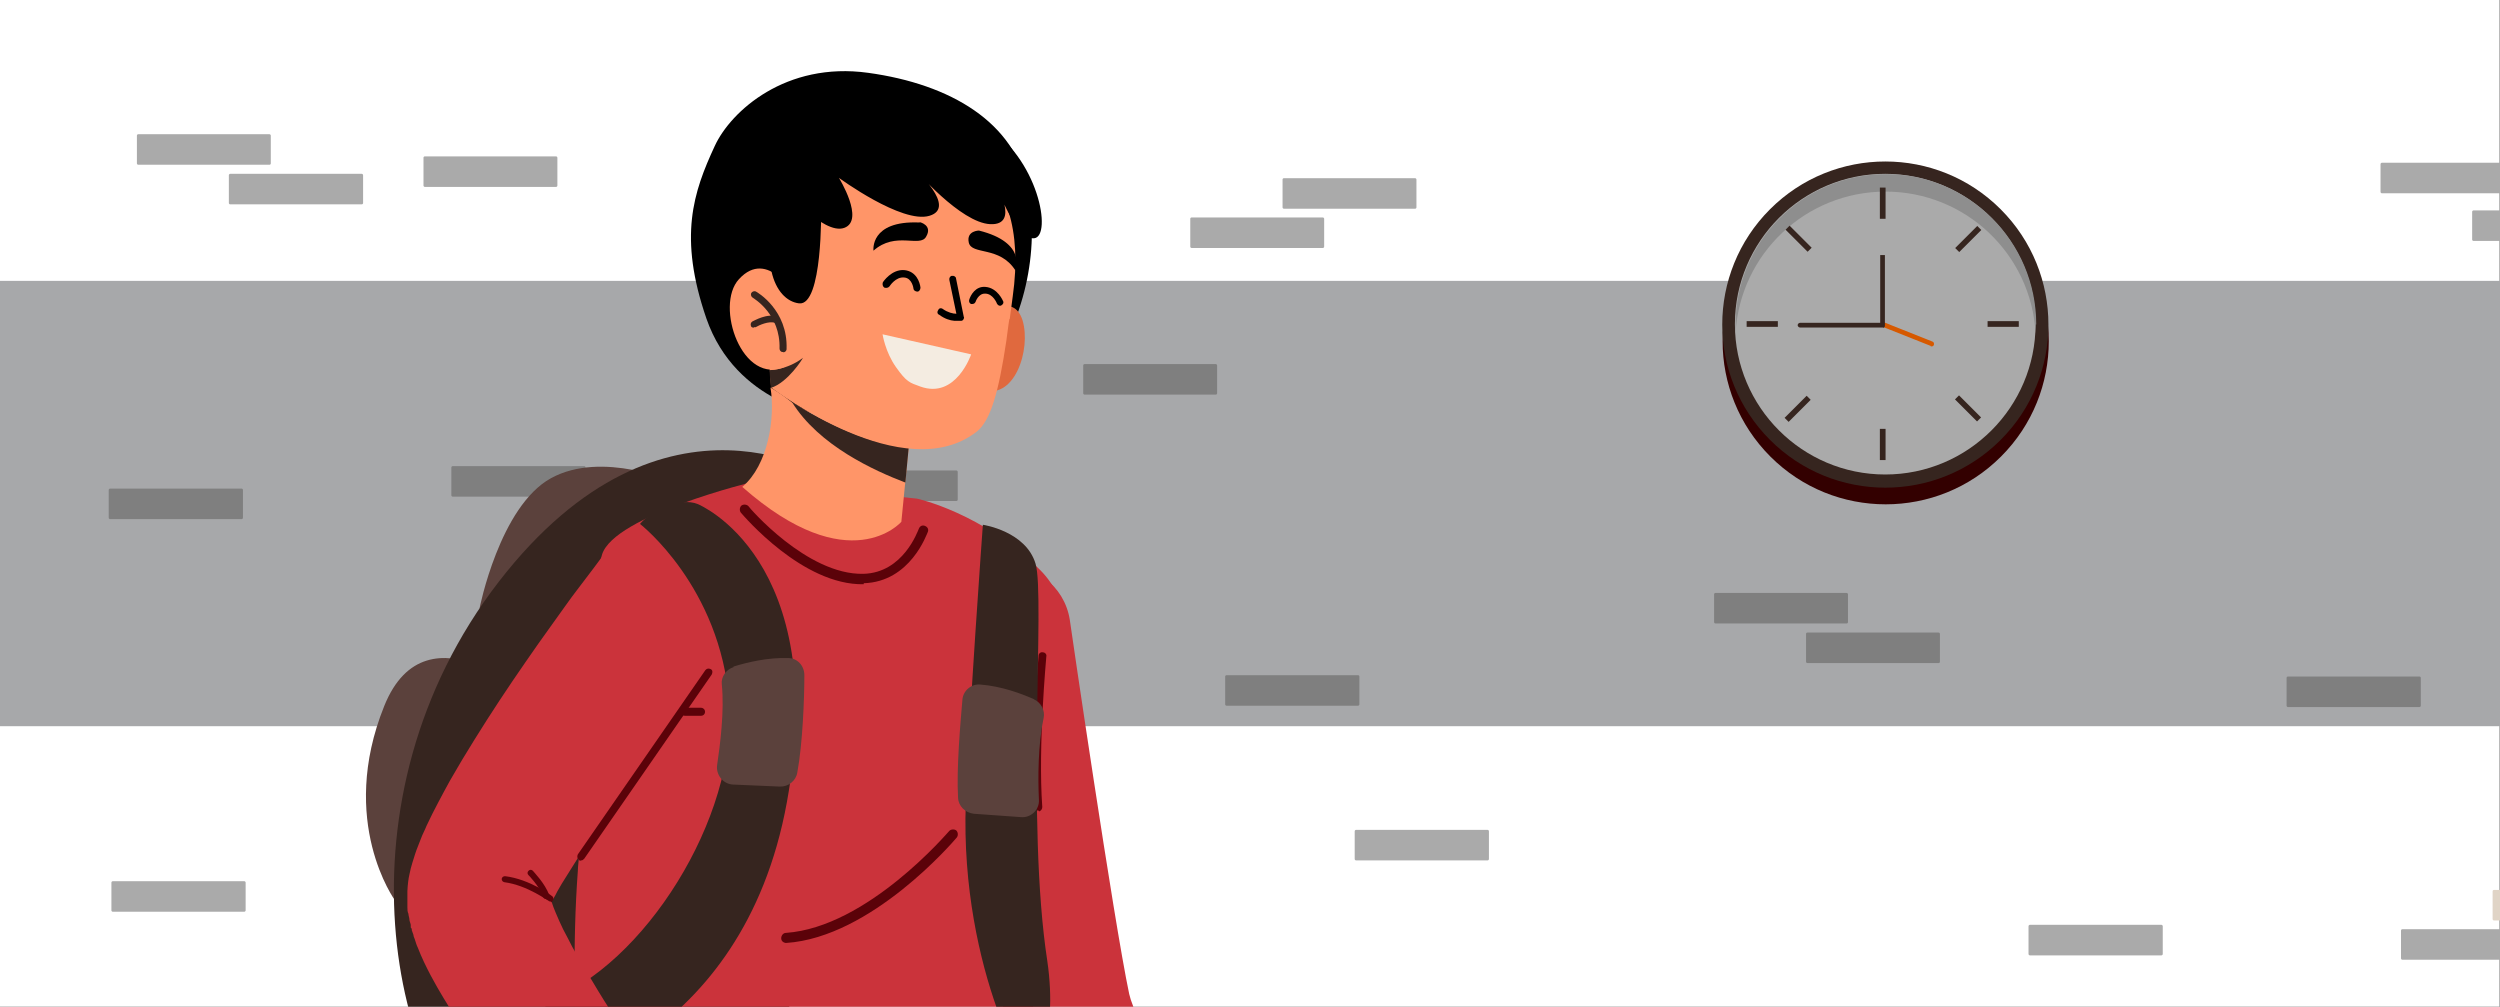<svg xmlns="http://www.w3.org/2000/svg" xmlns:xlink="http://www.w3.org/1999/xlink" id="Layer_1" version="1.1" viewBox="0 0 745 300"><rect x="0" y="0" width="745" height="300" fill="#333333" stroke="none"/><defs><clipPath id="clippath"><path d="M0 0h745v300H0z" class="st0"/></clipPath><clipPath id="clippath-1"><path d="M0-212.5h745v745H0z" class="st0"/></clipPath><clipPath id="clippath-2"><path d="M0-1.9h744V300H0z" class="st0"/></clipPath><style>.st0{fill:none}.st1{fill:#e0d4c6}.st2{fill:#cb333b}.st6{fill:#aaa}.st7{fill:#5b0209}.st10{fill:#ff9568}.st11{fill:#5b413c}.st12{fill:#36251f}.st16{fill:#7f7f7f}</style></defs><g clip-path="url(#clippath)"><g><g id="BACKGROUND-2"><path fill="#fff" d="M0-212.5h744.9v744.9H0z"/></g><path fill="#a7a8aa" d="M0 83.7h745v132.7H0z"/><g id="OBJECTS-4"><g clip-path="url(#clippath-1)"><g><g><g><g><rect width="39.9" height="9.1" x="382.2" y="53.1" class="st6" rx=".4" ry=".4"/><rect width="39.9" height="9.1" x="354.7" y="64.8" class="st6" rx=".4" ry=".4"/></g><g><rect width="39.9" height="9.1" x="322.8" y="108.5" class="st16" rx=".4" ry=".4"/><rect width="39.9" height="9.1" x="245.5" y="140.2" class="st16" rx=".4" ry=".4"/></g><g><path d="M306.3 265.8h-39.2c-.2 0-.4-.2-.4-.4v-8.3c0-.2.2-.4.4-.4h39.2c.2 0 .4.2.4.4v8.3c0 .2-.2.4-.4.4ZM279 277.6h-39.2c-.2 0-.4-.2-.4-.4v-8.3c0-.2.2-.4.4-.4H279c.2 0 .4.2.4.4v8.3c0 .2-.2.4-.4.4Z" class="st6"/></g><g><rect width="39.9" height="9.1" x="40.8" y="40" class="st6" rx=".4" ry=".4"/><path d="M68.6 51.8h39.2c.2 0 .4.2.4.4v8.3c0 .2-.2.4-.4.4H68.6c-.2 0-.4-.2-.4-.4v-8.3c0-.2.2-.4.4-.4Z" class="st6"/></g><path d="M33.6 262.6h39.2c.2 0 .4.2.4.4v8.3c0 .2-.2.4-.4.4H33.6c-.2 0-.4-.2-.4-.4V263c0-.2.2-.4.4-.4Z" class="st6"/><path d="M134.9 138.9h39.2c.2 0 .4.2.4.4v8.3c0 .2-.2.4-.4.4h-39.2c-.2 0-.4-.2-.4-.4v-8.3c0-.2.2-.4.4-.4ZM365.5 201.2h39.2c.2 0 .4.2.4.4v8.3c0 .2-.2.4-.4.4h-39.2c-.2 0-.4-.2-.4-.4v-8.3c0-.2.2-.4.4-.4Z" class="st16"/><path d="M404.1 247.3h39.2c.2 0 .4.2.4.4v8.3c0 .2-.2.4-.4.4h-39.2c-.2 0-.4-.2-.4-.4v-8.3c0-.2.2-.4.4-.4Z" class="st6"/><path d="M211.8 64.9H251c.2 0 .4.2.4.4v8.3c0 .2-.2.4-.4.4h-39.2c-.2 0-.4-.2-.4-.4v-8.3c0-.2.2-.4.4-.4Z" class="st1"/></g><g><circle cx="561.9" cy="101.7" r="48.6" fill="#300" transform="rotate(-45 561.905 101.651)"/><circle cx="561.8" cy="96.7" r="48.6" class="st12" transform="rotate(-45 561.845 96.676)"/><path d="M561.8 141.4c-24.7 0-44.8-20.1-44.8-44.8s20.1-44.8 44.8-44.8 44.8 20.1 44.8 44.8-20.1 44.8-44.8 44.8Z" class="st6"/><path fill="#8e8e8e" d="M606.6 96.7v2.6c-1.3-23.5-20.8-42.2-44.7-42.2s-43.4 18.7-44.7 42.2v-2.6c0-24.7 20.1-44.8 44.8-44.8s44.8 20.1 44.8 44.8h-.2Z"/><g><path d="M560.2 55.9h1.7v9.3h-1.7zM560.2 127.8h1.7v9.3h-1.7z" class="st12"/></g><g><path d="M520.5 95.7h9.3v1.7h-9.3zM592.3 95.7h9.3v1.7h-9.3z" class="st12"/></g><g><path d="m582.646 73.915 6.576-6.576 1.202 1.202-6.576 6.576zM531.804 124.516l6.576-6.577 1.203 1.202-6.577 6.577z" class="st12"/></g><g><path d="m532.095 68.45 1.203-1.202 6.576 6.576-1.202 1.202zM582.584 119.02l1.202-1.202 6.576 6.576-1.202 1.203z" class="st12"/></g><path fill="#d65900" d="m575.4 103.1-15.1-6 .5-1.3 15.1 6c.4.2.5.5.4 1-.2.4-.5.5-1 .4Z"/><path d="M561.2 97.6h-24.8c-.4 0-.7-.4-.7-.7 0-.4.4-.7.7-.7h23.9V76h1.4v21.1c0 .4-.3.6-.6.6Z" class="st12"/></g></g><g><g><path d="M776.3 71.8h-39.2c-.2 0-.4-.2-.4-.4v-8.3c0-.2.2-.4.4-.4h39.2c.2 0 .4.2.4.4v8.3c0 .2-.2.4-.4.4ZM749 57.6h-39.2c-.2 0-.4-.2-.4-.4v-8.3c0-.2.2-.4.4-.4H749c.2 0 .4.2.4.4v8.3c0 .2-.2.4-.4.4Z" class="st6"/></g><g><g><rect width="39.9" height="9.1" x="742.8" y="265.2" class="st1" rx=".4" ry=".4"/><rect width="39.9" height="9.1" x="715.5" y="276.9" class="st6" rx=".4" ry=".4"/></g><g><rect width="39.9" height="9.1" x="510.8" y="176.7" class="st16" rx=".4" ry=".4"/><rect width="39.9" height="9.1" x="538.2" y="188.5" class="st16" rx=".4" ry=".4"/></g><path d="M604.9 275.6h39.2c.2 0 .4.2.4.4v8.3c0 .2-.2.4-.4.4h-39.2c-.2 0-.4-.2-.4-.4V276c0-.2.2-.4.4-.4Z" class="st6"/><path d="M681.8 201.6H721c.2 0 .4.2.4.4v8.3c0 .2-.2.4-.4.4h-39.2c-.2 0-.4-.2-.4-.4V202c0-.2.2-.4.4-.4Z" class="st16"/></g></g><g><rect width="39.9" height="9.1" x="126.2" y="46.6" class="st6" rx=".4" ry=".4"/><path d="M173.3 269.3h-39.2c-.2 0-.4.2-.4.4v8.3c0 .2.2.4.4.4h39.2c.2 0 .4-.2.4-.4v-8.3c0-.2-.2-.4-.4-.4Z" class="st1"/><path d="M72 145.6H32.8c-.2 0-.4.2-.4.4v8.3c0 .2.2.4.4.4H72c.2 0 .4-.2.4-.4V146c0-.2-.2-.4-.4-.4Z" class="st16"/></g></g></g></g></g></g><g clip-path="url(#clippath-2)"><g><path d="M350.3 379.2c-6.1 0-12.1-3-15.7-8.4-.3-.5-7.5-11.4-15.3-24.7-15.1-25.6-18.3-36.2-19.6-42.1-4.7-22.8-17.5-110.1-18-113.8-1.6-10.3 5.6-19.7 15.8-21.3 10.3-1.6 19.7 5.6 21.3 15.8.1.9 13.1 89.8 17.7 111.5 1.7 7.9 16.5 34 29.5 53.6 5.7 8.7 3.4 20.2-5.3 26-3.2 2.1-6.8 3.1-10.3 3.1 0 .1-.1.3-.1.3Z" class="st2"/><g><path d="M201.2 143.8s-21.7-9.7-37-1.3c-15.3 8.4-21.3 38.8-21.3 38.8h41.8l16.5-37.5ZM160.8 209.9s-33.5-31.4-46.3.5c-13.9 34.5 3.2 57.9 3.2 57.9l26.6-20.9 16.5-37.5Z" class="st11"/><path d="M248.2 143.2s-49.9-34.1-99.6 30.2c-49.7 64.4-33.2 149.8 1.8 174.8 34.9 24.9 80.5 3.2 80.5 3.2l17.4-208.3h-.1Z" class="st12"/></g><path d="M309.8 244.5c-.3 2.5-.4 5.6-.5 9.2 0 1.2 0 2.5-.1 3.9-.4 11.2-.5 25.7-1.3 40.9 0 1.3 0 2.7-.3 4.2-1.7 32.7 4.2 46.9 4.2 57.5 0 29.2-108.1 20.6-125.4 13.4-13.2-5.4-17.3-72.6-14.2-114.1 0-1.4.3-2.9.3-4.2.8-11.3 1.4-20.6 1.3-26.1-.5-25.2 2.1-52.2 5.6-63.9 3.5-11.7 45.3-21.8 45.3-21.8l48.6 5.1s19.5 4.2 36.6 21.2 2.3 48.6 0 75.2v-.3h.1-.1v-.1Z" class="st2"/><path d="M309.6 241.6c-.6 0-1.2-.4-1.3-1-1.3-18.4 1.2-44.9 1.2-45.2 0-.6.6-1.2 1.3-1 .6 0 1.2.6 1 1.3 0 .3-2.5 26.6-1.2 44.8 0 .6-.4 1.2-1 1.3v-.2ZM233.9 281h.4c25.4-1.7 49.7-30.1 50.8-31.4.5-.6.4-1.6-.1-2.1-.6-.5-1.6-.4-2.1.1s-24.4 28.7-48.7 30.4c-.8 0-1.4.8-1.4 1.6s.6 1.3 1.3 1.4h-.2ZM257.4 174.1c-18.2.4-35.8-20.4-36.6-21.3-.5-.6-.4-1.6.1-2.1.6-.5 1.6-.4 2.1.1.1.3 17.5 20.6 34.3 20.2 11.9-.3 16.2-12.8 16.5-13.4.3-.8 1-1.2 1.8-.9s1.2 1 .9 1.8c-.3.6-5.2 14.9-19.1 15.3v.3Z" class="st7"/><g><path d="M245.5 123.7s-26.1-3.2-35-28.8c-8.4-24.4-3.9-37.6 2.5-51.4 4.8-10.4 21.2-25.2 45.7-21.8 24.7 3.4 43.7 14.8 47.6 34.7 7.4 37.3-20 84.9-60.8 67.4Z"/><g><path fill="#e0693e" d="M293.9 94s8-7.1 10.8 1.4c2.7 8.7-2.5 24.7-12.6 20.5l1.8-22.1v.2Z"/><g><path d="m270.8 133.3-2.2 22.2s-15.4 17.8-47.4-10.4c7.7-6.5 9.9-20.6 8.4-29.6 0 0 2.5 1.3 6.4 4.4.8.6 1.7 1 2.6 1.6 8.3 4.9 20.9 11.2 32.2 11.8Z" class="st10"/><path d="m270.8 133.3-1 10.5c-9.2-3.5-25.8-11-33.8-24 .8.5 1.7 1 2.6 1.6 8.3 4.9 20.9 11.2 32.2 11.8Z" class="st12"/></g><path d="M300.8 95c-.4 2.3-.6 4.5-.9 6.5-2.3 15.4-4.7 23.8-8.8 27.1-21.6 16.9-60-12.2-61.3-13.1-.1-1.8-.3-3.6-.4-5.3-.6-14.8 1-28.3 4.3-40.9 1.2-13.5 10.9-25.1 24.3-27.9 13.8-3 24.8 4.4 31.5 7.7 10.3 4.8 15.1 19.5 12.3 39.2-.3 2.3-.6 4.5-.9 6.8h-.1V95Z" class="st10"/><path d="M289.4 90.6c.5 0 1 0 1.3-.6 0 0 .8-2.6 2.9-2.5 2.3 0 3.5 2.9 3.5 3 .3.5.8.8 1.3.5s.8-.8.5-1.3c0 0-1.6-3.9-5.2-4.2-3-.3-4.5 2.5-4.9 3.9-.1.5.1 1 .6 1.2ZM273.4 86.9c-.6 0-1.2-.4-1.2-1 0 0-.4-3-2.7-3.2-2.6-.3-4.4 2.6-4.4 2.6-.4.5-1 .6-1.6.4-.5-.4-.6-1-.4-1.6 0 0 2.6-4 6.5-3.6 3.4.4 4.5 3.5 4.7 5.2 0 .6-.4 1.2-.9 1.2Z"/><path fill="#f4ece1" d="M263 99.6s.8 5.3 4 9.8 4 4.6 7.3 5.8c10.6 3.8 15.1-9.6 15.1-9.6l-26.5-6h.1Z"/><path d="M274.1 66.2s3.9.9 1.9 4.3c-1.8 3.4-9.1-1.7-15.7 4.2 0 0-1.2-9 13.6-8.4h.2v-.1ZM284.2 95.6h2.1c.3 0 .5 0 .8-.4.1-.3.3-.5.1-.8L284.9 83c0-.5-.6-.9-1.2-.8-.5 0-.9.6-.8 1.2l2.1 10.1c-1 0-2.6-.4-4-1.4-.5-.4-1.2-.3-1.4.3-.4.5-.3 1.2.3 1.4 1.6 1.2 3.2 1.7 4.5 1.8h-.2Z"/><path d="M239.3 106.6c-.1.3-4.5 7.4-9.6 9-.1-1.8-.3-3.6-.4-5.3.1 0 5.1 0 9.9-3.6h.1Z" class="st12"/><path d="M237.1 88.5s-8.2-14.8-16.9-5.3c-7.3 7.9 1 32.1 14 26l2.9-20.8Z" class="st10"/><path d="M233.4 105c.5 0 1-.4 1-1 .4-11.6-8.7-16.9-9.1-17.1-.5-.3-1.2 0-1.4.4-.3.5 0 1.2.4 1.4.4.3 8.3 4.9 8 15.2 0 .5.4 1 .9 1h.2Z" class="st12"/><path d="M224.6 97.5h.6c1-.6 3.9-1.9 5.7-1.3.5.3 1.2 0 1.3-.5.3-.5 0-1.2-.5-1.3-3-1.2-7 1.2-7.5 1.4-.5.3-.6.9-.4 1.4.1.3.4.4.8.5v-.2Z" class="st12"/></g><path d="M233.4 55.8s11.9 14.4 18.2 12.1C257.8 65.6 250 53 250 53s18.8 13.8 27 11.3c8.3-2.5-4.4-13.9-4.4-13.9s13.6 16 22.5 16.4c9 .4 1.7-11.9 1.7-11.9s5.8 16.7 11.4 16.1c5.4-.6 1.4-24-15.1-34-16.6-10-61.7-14.9-59.7 18.8Z"/><path d="M291.8 68.7s-3.9 0-3.1 3.6c.9 3.8 9.2.9 13.9 8.3 0 0 3.6-8.3-10.9-11.9h.1ZM244.7 62.1s.5 29.2-6.6 28.3c-7.3-.9-13-13-4.7-34.7l11.3 6.4Z"/></g><g><path d="M292.9 156.3s-4.2 57.5-5.1 83c-.9 25.3 4.2 46.9 9.2 61 3.8 10.8 9.9 22.1 10 22.1 1.3.5 8.4-13.4 5.1-36-6.4-41.7-.6-108.8-3.5-118.4-2.9-9.7-15.6-11.6-15.6-11.6h-.1Z" class="st12"/><path d="M308.2 208.4c-3.8-1.7-9.7-3.9-16-4.4-2.7-.3-5.2 1.8-5.4 4.5-.6 7-1.8 20.5-1.3 29.2.1 2.6 2.2 4.5 4.7 4.8l14 1c3 .3 5.6-2.2 5.4-5.2-.3-6.2-.3-16.4 1.4-24.3.5-2.3-.8-4.7-2.9-5.6h.1Z" class="st11"/></g><g><path d="M190.8 156.2s23.9 18.6 26.5 53.1-25.8 78.7-54 88.9c0 0-5.7 10.6-1.6 24.8 0 0 59.6-11.3 72.8-84 13.2-72.7-26.6-88.8-26.6-88.8-5.1-2.1-13.6 1.9-17.1 5.8v.2Z" class="st12"/><path d="M218.7 198.6c3.9-1.2 10-2.7 16.2-2.5 2.7 0 4.8 2.3 4.8 5.1 0 6.9-.5 20.4-2.1 29-.4 2.5-2.7 4.3-5.2 4.2l-13.9-.6c-3-.1-5.2-2.9-4.8-5.8.9-6.1 2.2-16.1 1.4-24-.3-2.3 1.3-4.5 3.5-5.2v-.2h.1Z" class="st11"/></g><g><path d="m205.4 336-7.4-10.8c-2.5-3.6-4.9-7.3-7.4-10.8-4.8-7.3-9.6-14.4-13.9-21.7-2.2-3.6-4.3-7.1-6.2-10.6-.9-1.8-1.8-3.5-2.7-5.2-.8-1.7-1.6-3.4-2.2-4.9-.5-1.2-.9-2.2-1.2-3.2 0-.4.4-.6.5-1 .4-.6.8-1.4 1.2-2.2.9-1.6 1.8-3.1 2.9-4.8s2.1-3.4 3.2-5.1c2.2-3.5 4.5-7 7-10.5s4.9-7 7.4-10.5 5.1-7 7.7-10.6l7.8-10.6 6.9-9.3c-3-4.7-6.1-9.3-9.2-13.9-6.2-9.1-12.7-17.9-17.9-27.5-.4.5-.8.9-1.2 1.4-2.7 3.6-5.4 7.3-8.2 10.9s-5.3 7.3-8 11l-4 5.6-3.9 5.6c-5.2 7.5-10.3 15.2-15.2 23.1-2.5 4-4.9 8-7.3 12.2-1.2 2.1-2.3 4.3-3.5 6.5s-2.3 4.5-3.5 7c-.5 1.3-1.2 2.5-1.7 3.9s-1.2 2.9-1.7 4.5c-.5 1.7-1.2 3.5-1.7 6.1-.3 1.3-.5 2.9-.6 4.9v4.9c0 .6 0 1.3.3 1.9 0 .5.3 1.2.3 1.7s.3 1 .4 1.6v.8l.3.4v.4l.5 1.4c0 .5.3.9.4 1.3.3.9.5 1.7.9 2.5 1.2 3.1 2.5 5.7 3.8 8.2 2.6 4.9 5.3 9.2 8 13.4 2.7 4.2 5.7 7.9 8.6 11.7 5.8 7.5 11.9 14.5 18.2 21.3 3.1 3.4 6.4 6.8 9.5 10l4.9 4.9c.8.8 1.7 1.6 2.5 2.5l1.3 1.2 1.3 1.3c6.2 5.8 16 5.4 21.8-.8 5.1-5.4 5.4-13.4 1.4-19.2l-.3-.3v-.4h.1l-.2-.2Z" class="st2"/><g><path d="M208.9 213.3h-4.8c-.6 0-1.2-.5-1.2-1.2s.5-1.2 1.2-1.2h4.8c.6 0 1.2.5 1.2 1.2s-.5 1.2-1.2 1.2Z" class="st7"/><path d="M173.1 256.5c-.3 0-.4 0-.6-.3-.5-.4-.6-1-.3-1.6l38-54.9c.4-.5 1-.6 1.6-.3s.6 1 .3 1.6l-38 54.9c-.3.3-.5.5-.9.5s0 .1 0 .1Z" class="st7"/></g><path d="M163.9 268.9c.3 0 .5 0 .8-.4s.3-.9 0-1.3c-.3-.3-6.8-5.2-14.2-6.1-.5 0-.9.3-1 .8 0 .5.3.9.8 1 6.9.9 13.2 5.7 13.4 5.7s.4.1.5.1v.2h-.1Z" class="st7"/><path d="M162.9 268h.3c.5-.1.8-.6.5-1.2-1.3-3.6-4.7-7-4.9-7.3-.4-.4-.9-.4-1.3 0s-.4.9 0 1.3c0 0 3.2 3.2 4.4 6.5 0 .4.5.6.9.6Z" class="st7"/></g></g></g></svg>